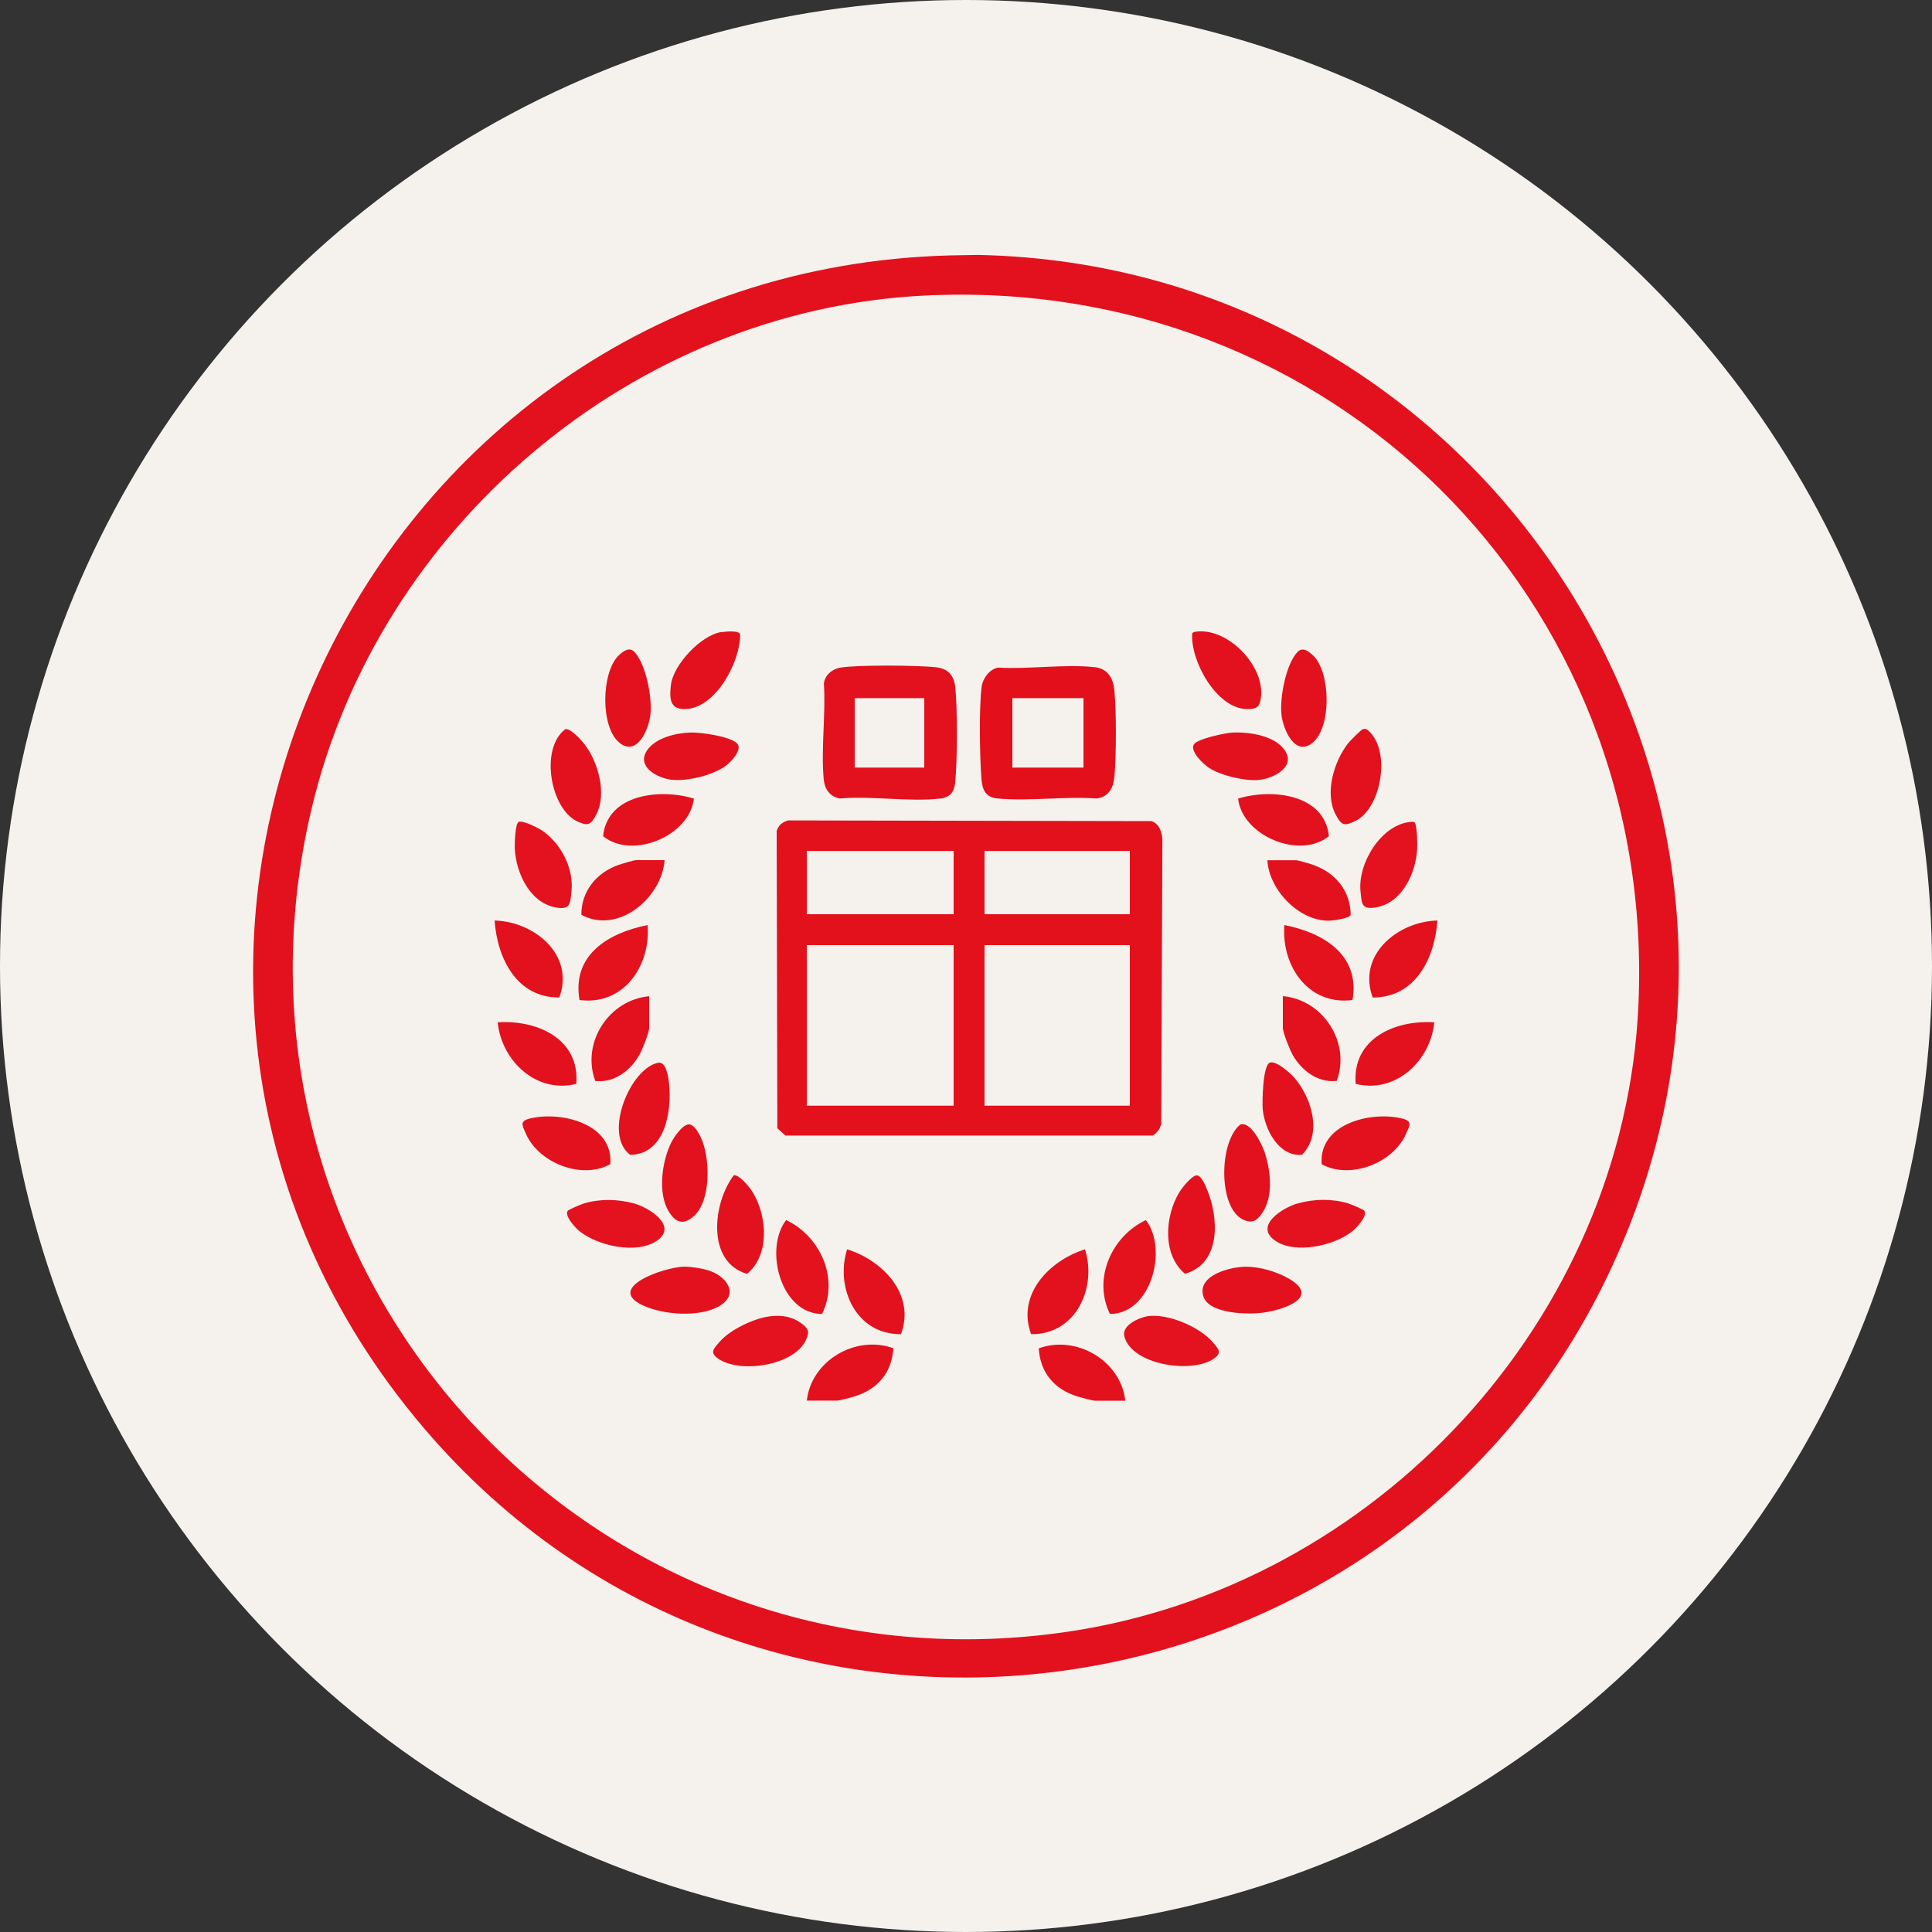 <?xml version="1.0" encoding="UTF-8"?>
<svg id="_レイヤー_1" data-name="レイヤー 1" xmlns="http://www.w3.org/2000/svg" viewBox="0 0 200 200">
  <rect x="0" y="0" width="200" height="200" fill="#333333" stroke="none"/>
  <defs>
    <style>
      .cls-1 {
        fill: #e3121e;
      }

      .cls-2 {
        fill: #f5f2ed;
      }

      .cls-3 {
        fill: #e3121d;
      }

      .cls-4 {
        fill: #e3101c;
      }

      .cls-5 {
        fill: #e3111c;
      }

      .cls-6 {
        fill: #e3111d;
      }
    </style>
  </defs>
  <circle class="cls-2" cx="100" cy="100" r="100"/>
  <g>
    <path class="cls-6" d="M98.37,26.44l2.84-.05c52.91,1.03,88.14,56.05,65.7,104.65-22.4,48.52-88.21,57.64-122.99,16.84C3.59,100.56,36.5,28.05,98.37,26.44ZM95.65,30.6c-30.19,1.52-56.51,23.97-63.41,53.18-11.38,48.19,29.09,92.23,78.06,85.17,32.12-4.63,57.87-32.37,59.31-64.94,1.86-42.14-31.79-75.54-73.96-73.41Z"/>
    <path class="cls-5" d="M81.56,84.93l37.62.07c.81.25,1.1,1.1,1.15,1.89l-.12,29.47c-.14.51-.42.93-.89,1.19h-38.01s-.84-.75-.84-.75l-.07-30.78c.19-.59.57-.91,1.16-1.08ZM98.72,88.09h-15.2v6.55h15.2v-6.55ZM116.96,88.09h-15.04v6.55h15.04v-6.55ZM98.72,97.84h-15.2v16.62h15.2v-16.62ZM116.96,97.84h-15.04v16.62h15.04v-16.62Z"/>
    <path class="cls-4" d="M103.32,69.11c3.17.19,6.95-.39,10.04-.04,1.37.16,1.9,1.21,2.01,2.47.2,2.27.19,6.53,0,8.8-.1,1.18-.56,2.14-1.84,2.32-3.3-.24-7,.3-10.25,0-1.23-.11-1.58-.85-1.68-2-.18-2.19-.26-7.49.02-9.58.12-.87.82-1.81,1.7-1.97ZM112.16,72.27h-7.36v7.19h7.36v-7.19Z"/>
    <path class="cls-6" d="M87,69.11c1.78-.3,7.99-.24,9.88-.04,1.2.13,1.86.79,2,2,.25,2.25.23,7.64,0,9.92-.09.97-.5,1.55-1.52,1.67-3.2.38-7.13-.29-10.41,0-1.04-.18-1.59-.97-1.68-2-.29-3.13.22-6.72.02-9.9.09-.87.86-1.51,1.7-1.65ZM95.68,72.27h-7.2v7.19h7.2v-7.19Z"/>
    <path class="cls-6" d="M70.84,131.13c.7-.01,1.74.16,2.43.36,1.94.57,3.38,2.53,1.08,3.78-2.02,1.09-5.48.84-7.55-.03-4.45-1.85,1.93-4.08,4.05-4.12Z"/>
    <path class="cls-6" d="M128.92,131.13c1.44-.02,3.22.5,4.46,1.21,3.37,1.93-.41,3.21-2.45,3.52-1.59.25-5.86.21-6.38-1.73-.58-2.14,2.81-2.98,4.37-3Z"/>
    <path class="cls-6" d="M141.07,75.49c.14-.04.27-.05.41,0,2.61,1.97,1.57,8.16-1.16,9.49-1.15.56-1.44.5-2.06-.67-1.17-2.22-.15-5.55,1.33-7.41.17-.21,1.32-1.37,1.48-1.41Z"/>
    <path class="cls-6" d="M58.51,75.49c.53-.15,1.69,1.14,2.03,1.59,1.39,1.83,2.3,5.12,1.19,7.23-.58,1.1-.84,1.23-1.95.73-2.8-1.28-3.92-7.54-1.27-9.55Z"/>
    <path class="cls-1" d="M141.25,125.36c.32.54-.85,1.79-1.27,2.11-1.88,1.49-5.89,2.4-7.98.96-2.22-1.53.79-3.43,2.36-3.86,1.68-.46,3.51-.5,5.19,0,.27.08,1.61.64,1.7.78Z"/>
    <path class="cls-1" d="M58.75,125.36c.08-.14,1.43-.7,1.7-.78,1.68-.5,3.51-.46,5.19,0,1.56.43,4.58,2.33,2.36,3.86-2.09,1.44-6.09.53-7.98-.96-.42-.33-1.58-1.57-1.27-2.11Z"/>
    <path class="cls-6" d="M74.68,65.44c.41-.06,1.8-.21,1.94.22.04,2.79-2.46,7.51-5.51,7.73-1.75.13-1.83-.98-1.66-2.47.24-2.1,3.12-5.18,5.22-5.49Z"/>
    <path class="cls-6" d="M123.62,65.42c3.34-.61,7.21,3.37,6.93,6.61-.09,1.1-.37,1.4-1.52,1.37-3.12-.08-5.84-5.04-5.61-7.86l.2-.13Z"/>
    <path class="cls-6" d="M64.06,67.85c.47-.46,1.09-.91,1.61-.37,1.22,1.29,1.84,4.74,1.67,6.44-.16,1.57-1.4,4.48-3.24,2.95-1.97-1.64-1.86-7.27-.05-9.03Z"/>
    <path class="cls-6" d="M135.94,67.85c1.81,1.76,1.92,7.39-.05,9.03-1.83,1.53-3.08-1.39-3.24-2.95-.17-1.71.45-5.15,1.67-6.44.52-.55,1.14-.09,1.61.37Z"/>
    <path class="cls-1" d="M79.8,136.25c1.1-.12,2.15.03,3.07.68.81.58.98.9.55,1.81-1.24,2.63-6.8,3.48-9.07,1.91-.9-.63-.5-1,.13-1.73,1.1-1.29,3.66-2.5,5.33-2.67Z"/>
    <path class="cls-1" d="M118.84,136.25c2.05-.29,5.34,1.1,6.68,2.67.63.73,1.03,1.11.13,1.73-2.32,1.61-8.58.62-9.27-2.36-.25-1.09,1.53-1.91,2.46-2.04Z"/>
    <path class="cls-6" d="M71.49,75.83c1.04-.03,4.14.39,4.83,1.15.56.61-.62,1.86-1.12,2.24-1.32,1.03-4.03,1.68-5.67,1.5-1.46-.16-3.66-1.34-2.57-3.01.88-1.34,3.01-1.83,4.52-1.88Z"/>
    <path class="cls-3" d="M114.9,136.02c-1.8-3.66.18-8.05,3.72-9.72,2.31,3,.56,9.72-3.72,9.72Z"/>
    <path class="cls-6" d="M71.16,116.41c.74-.19,1.39,1.26,1.6,1.85.73,2.02.8,6.09-.93,7.63-1.07.95-1.86.71-2.58-.44-1.2-1.91-.73-5.23.24-7.18.28-.56,1.06-1.7,1.68-1.85Z"/>
    <path class="cls-6" d="M128.43,116.4c1.07-.31,2.22,2.07,2.49,2.89.63,1.9.93,4.64-.3,6.35-.5.69-.92,1.01-1.79.68-2.76-1.06-2.69-8.16-.41-9.93Z"/>
    <path class="cls-6" d="M127.65,75.83c1.75-.06,4.46.33,5.44,1.98s-1.35,2.8-2.78,2.93-3.91-.44-5.15-1.25c-.55-.35-2.02-1.73-1.57-2.43.37-.59,3.32-1.21,4.06-1.23Z"/>
    <path class="cls-3" d="M85.1,136.02c-4.28,0-6.03-6.72-3.72-9.72,3.54,1.67,5.52,6.06,3.72,9.72Z"/>
    <path class="cls-6" d="M68.12,110.02c.84-.17,1.07,1.45,1.14,2.15.3,2.86-.4,7.33-4.03,7.38-2.84-2.15.03-8.97,2.89-9.53Z"/>
    <path class="cls-6" d="M131.46,110c.67-.22,2.1,1.08,2.54,1.58,1.78,2.04,2.94,5.84.77,7.97-2.41.19-3.85-2.65-4.05-4.69-.07-.74-.01-4.61.74-4.86Z"/>
    <path class="cls-1" d="M146.04,85.08c.24-.02.4-.05.49.24.16.53.21,1.94.18,2.53-.13,2.54-1.6,5.75-4.44,6.11-1.32.17-1.31-.44-1.43-1.68-.3-2.9,2.13-6.93,5.2-7.2Z"/>
    <path class="cls-1" d="M53.7,85.07c.51-.15,2.14.69,2.61,1.04,1.86,1.39,3.09,3.84,2.85,6.18-.13,1.24-.12,1.85-1.43,1.68-2.83-.37-4.31-3.57-4.44-6.11-.02-.45.03-2.67.42-2.78Z"/>
    <path class="cls-6" d="M75.94,121.67c.55-.16,1.68,1.27,1.95,1.7,1.52,2.44,1.85,6.5-.55,8.5-4.26-1.23-3.53-7.38-1.39-10.19Z"/>
    <path class="cls-6" d="M123.8,121.68c.53-.13,1,1.09,1.17,1.49,1.21,2.92,1.44,7.64-2.3,8.69-2.37-1.98-2.08-5.95-.61-8.4.29-.49,1.21-1.65,1.75-1.78Z"/>
    <path class="cls-6" d="M131.2,89.05h2.96c.22,0,1.58.4,1.88.52,2.24.82,3.77,2.69,3.78,5.14-.13.38-1.89.6-2.3.6-3.11,0-6.16-3.24-6.32-6.25Z"/>
    <path class="cls-6" d="M68.8,89.05c-.29,3.88-4.79,7.72-8.62,5.65,0-2.45,1.54-4.32,3.78-5.14.3-.11,1.67-.52,1.88-.52h2.96Z"/>
    <path class="cls-6" d="M112.32,129.33c1.26,4.02-.97,8.85-5.58,8.78-1.53-4.1,1.91-7.64,5.58-8.78Z"/>
    <path class="cls-6" d="M93.27,138.11c-4.61.07-6.84-4.75-5.58-8.78,3.67,1.13,7.11,4.67,5.58,8.78Z"/>
    <path class="cls-6" d="M63.18,120.52c-2.97,1.63-7.42-.14-8.73-3.14-.4-.9-.69-1.32.4-1.59,3.25-.8,8.68.55,8.33,4.73Z"/>
    <path class="cls-6" d="M136.82,120.52c-.34-4.18,5.08-5.53,8.33-4.73,1.09.27.8.69.4,1.59-1.31,3-5.76,4.77-8.73,3.14Z"/>
    <path class="cls-6" d="M128.17,82.67c3.42-1.06,8.95-.51,9.4,3.89-3.05,2.46-8.99-.06-9.4-3.89Z"/>
    <path class="cls-6" d="M71.83,82.67c-.41,3.83-6.35,6.36-9.4,3.89.45-4.4,5.98-4.95,9.4-3.89Z"/>
    <path class="cls-6" d="M67.2,103.12v3.28c0,.51-.73,2.31-1.02,2.82-.92,1.62-2.63,2.91-4.56,2.68-1.47-3.99,1.43-8.4,5.58-8.77Z"/>
    <path class="cls-6" d="M132.8,103.12c4.16.37,7.05,4.79,5.58,8.77-1.94.23-3.64-1.06-4.56-2.68-.29-.51-1.02-2.31-1.02-2.82v-3.28Z"/>
    <path class="cls-3" d="M67.04,95.76c.34,4.2-2.47,8.36-7.05,7.76-.81-4.69,3.02-6.96,7.05-7.76Z"/>
    <path class="cls-3" d="M132.96,95.76c4.03.8,7.86,3.07,7.05,7.76-4.58.6-7.39-3.56-7.05-7.76Z"/>
    <path class="cls-6" d="M148.8,95.29c-.27,3.9-2.28,8-6.7,7.97-1.62-4.42,2.58-7.86,6.7-7.97Z"/>
    <path class="cls-6" d="M57.9,103.26c-4.42.03-6.43-4.07-6.7-7.97,4.12.11,8.32,3.55,6.7,7.97Z"/>
    <path class="cls-6" d="M83.52,145c.44-4.12,5.04-6.85,8.96-5.43-.16,2.55-1.63,4.25-4.03,4.99-.35.11-1.54.43-1.8.43h-3.12Z"/>
    <path class="cls-6" d="M116.48,145h-3.12c-.27,0-1.46-.33-1.8-.43-2.4-.74-3.87-2.44-4.03-4.99,3.92-1.43,8.52,1.31,8.96,5.43Z"/>
    <path class="cls-6" d="M59.66,112.2c-4.14,1.04-7.74-2.38-8.14-6.37,4.06-.27,8.51,1.68,8.14,6.37Z"/>
    <path class="cls-6" d="M148.48,105.83c-.4,3.99-4,7.41-8.14,6.37-.38-4.69,4.08-6.64,8.14-6.37Z"/>
  </g>
</svg>